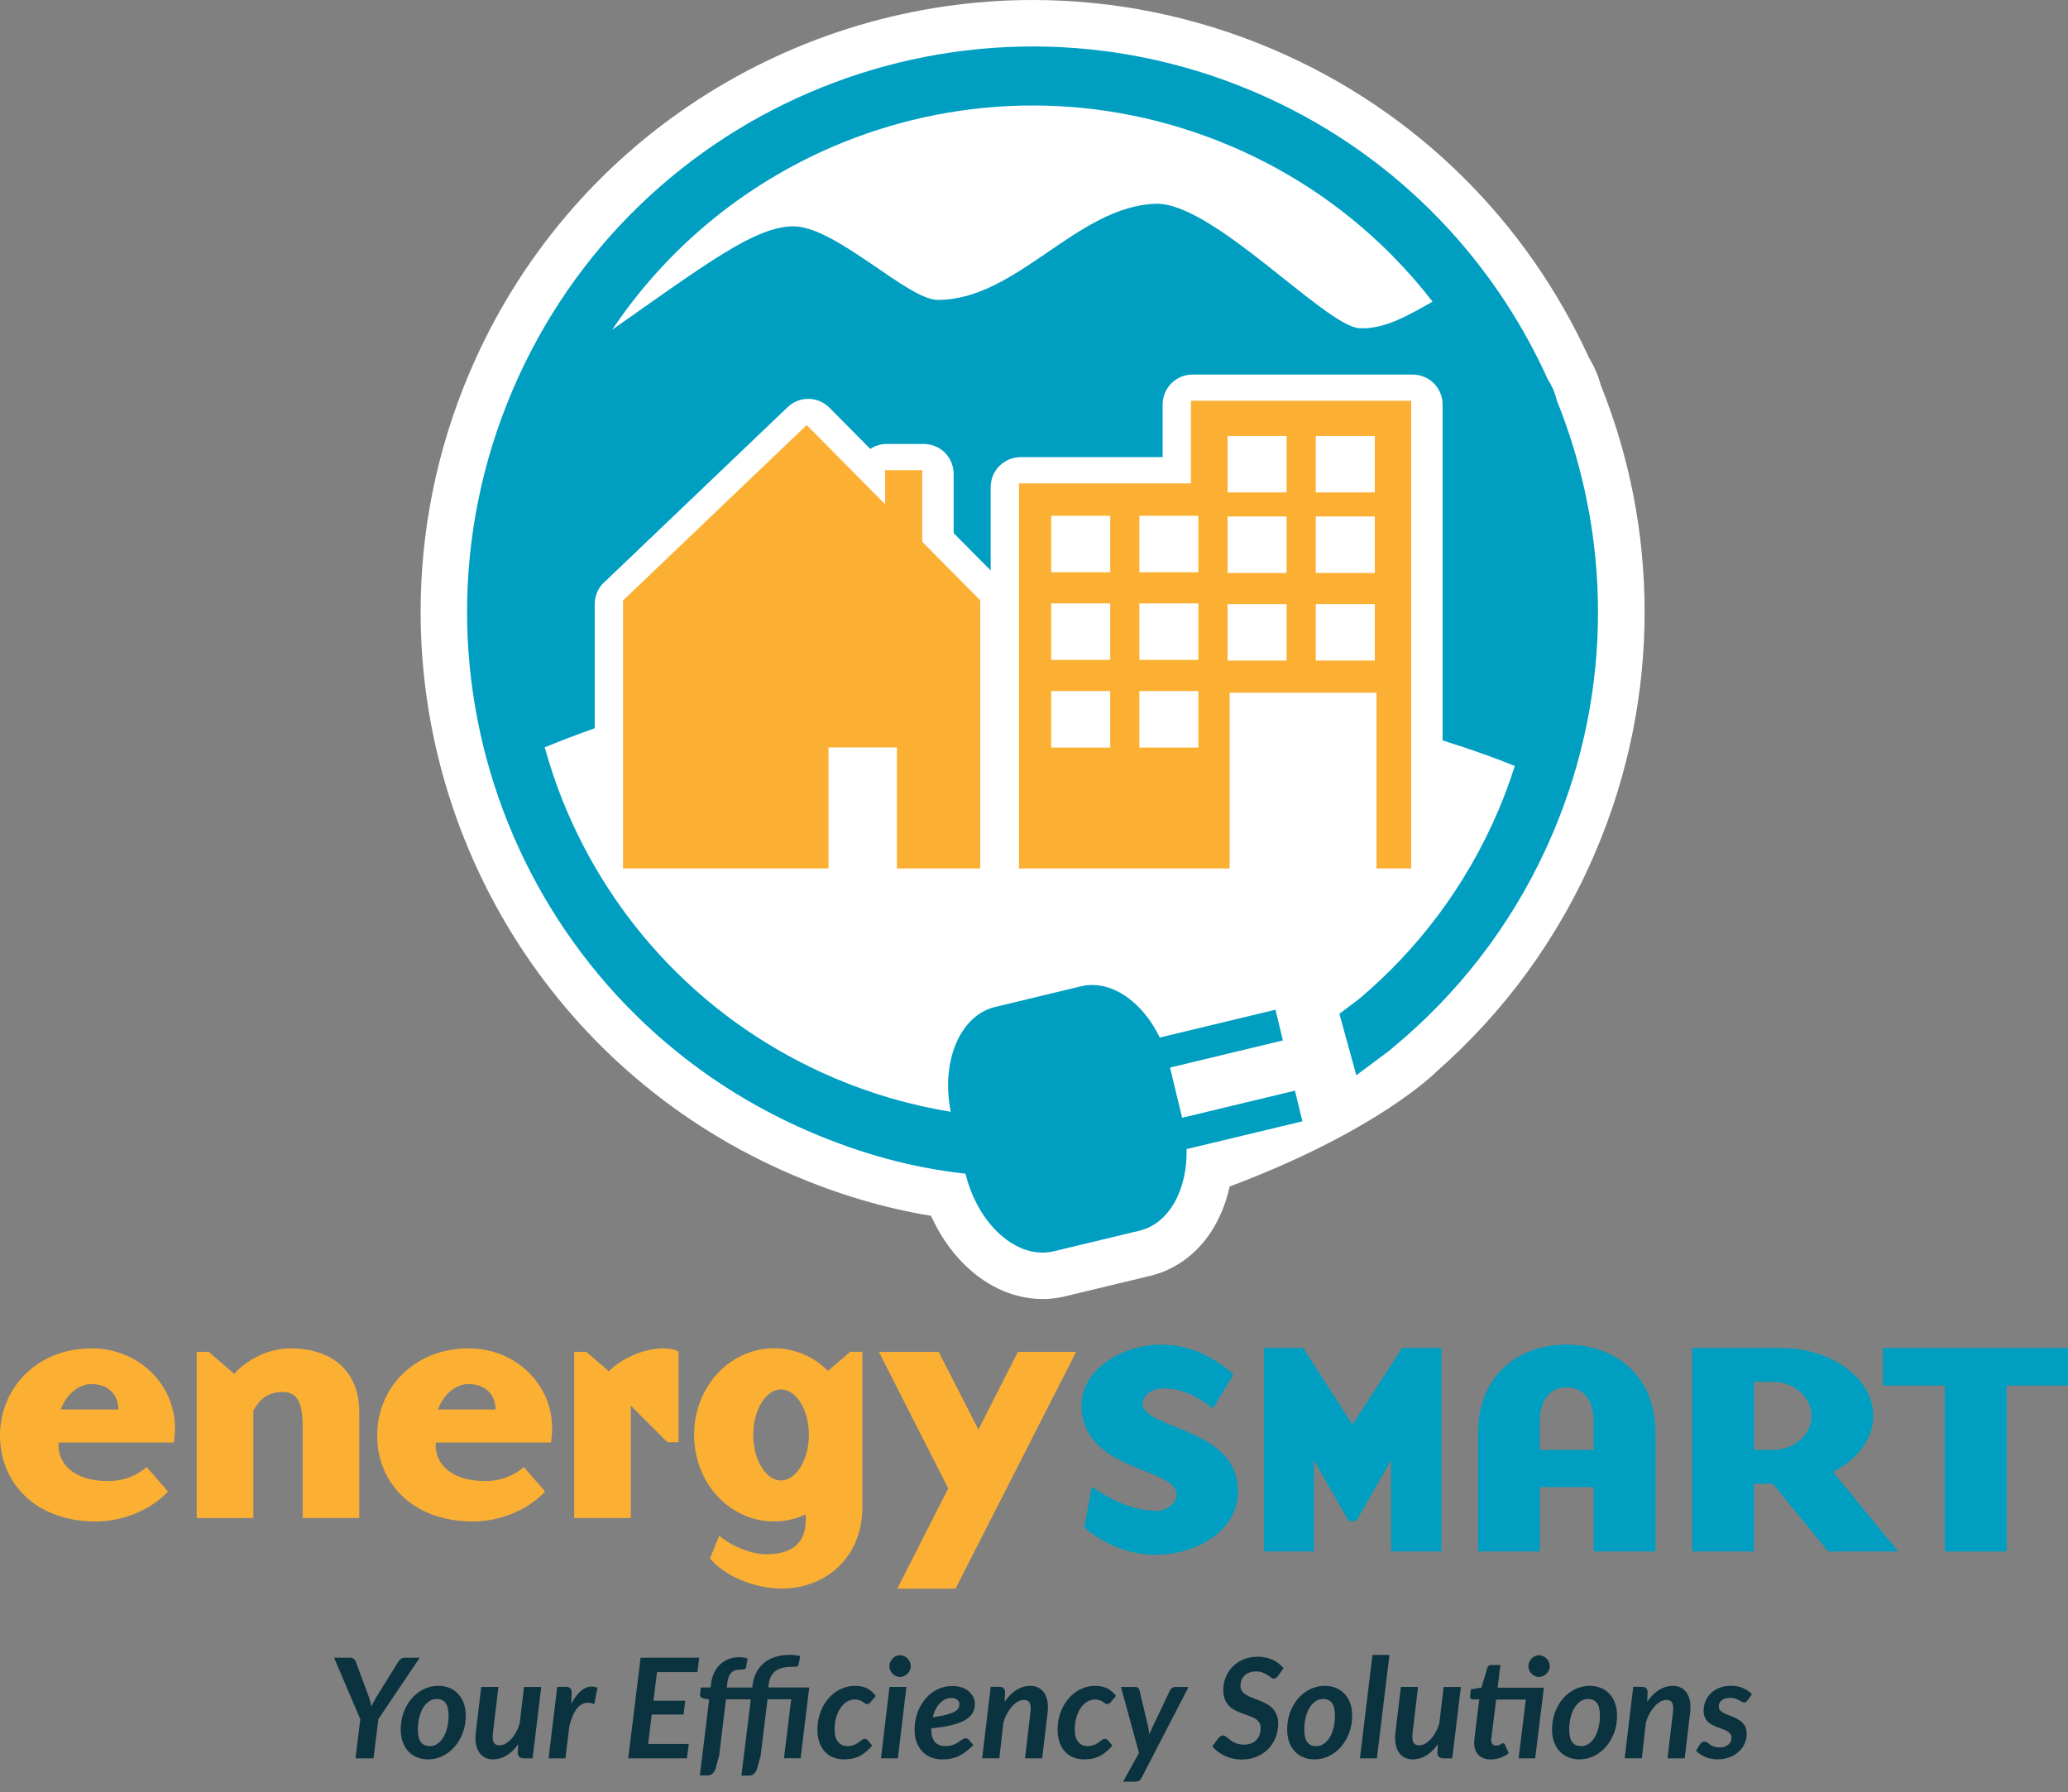 <?xml version="1.0" encoding="UTF-8"?> <svg xmlns="http://www.w3.org/2000/svg" id="Layer_1" data-name="Layer 1" viewBox="0 0 431.03 373.5"><rect x="0" y="0" width="431.03" height="373.5" fill="#808080" stroke="none"/><path d="M240.89,324.02c-5.13,0-10.56-1.97-14.9-5.72l1.59-8.46c6.44,4.45,11,5.02,13.67,5.02,1.52,0,3.98-1.33,3.98-3.43,0-5.66-19.82-4.77-19.82-18.56,0-7.25,8.1-12.66,16.78-12.66,5.21,0,10.63,2.29,14.9,6.23l-4.27,7.05c-5.35-4.07-8.46-4.13-10.7-4.13-2.1,0-3.98,1.65-3.98,3.05,0,5.6,19.89,4.89,19.89,18.38,0,8.2-8.6,13.22-17.14,13.22Z" fill="#009fc2"></path><polygon points="289.93 323.32 289.93 304.31 282.69 316.96 281.1 316.96 273.87 304.31 273.87 323.32 263.45 323.32 263.45 280.92 271.63 280.92 281.9 296.88 292.24 280.92 300.42 280.92 300.42 323.32 289.93 323.32" fill="#009fc2"></polygon><path d="M320.95,323.32h-12.87v-24.74c0-11.95,8.39-18.37,18.45-18.37s18.52,6.42,18.52,18.37v24.74h-12.88v-13.42h-11.21v13.42ZM332.16,296.17c0-4.58-2.32-7.06-5.64-7.06s-5.57,2.48-5.57,7.06v5.98h11.21v-5.98Z" fill="#009fc2"></path><path d="M395.66,323.32h-14.61l-11.57-14.12h-3.91v14.12h-12.88v-42.41h18.45c10.63,0,19.31,6.36,19.31,14.18,0,4.77-3.33,9.03-8.39,11.64l13.59,16.6ZM377.58,295.09c0-3.94-3.61-7.12-8.03-7.12h-3.98v14.18h3.98c4.41,0,8.03-3.18,8.03-7.06Z" fill="#009fc2"></path><polygon points="418.23 288.74 418.23 323.32 405.35 323.32 405.35 288.74 392.47 288.74 392.47 280.92 431.03 280.92 431.03 288.74 418.23 288.74" fill="#009fc2"></polygon><path d="M131.48,316.34h-11.8v-34.62h2.52l4.71,4.05c2.32-2.45,7.09-4.78,11.27-4.78,1.39,0,2.59.27,3.25.66v18.9h-2.32l-7.63-7.62v23.41Z" fill="#fbb034"></path><path d="M163.04,331.06c-6.04,0-12.2-2.79-15.06-6.3l1.92-4.71c2.79,2.32,6.9,3.85,9.75,3.85,5.04,0,8.29-1.99,8.29-7.1v-1.2c-2.06.93-4.24,1.46-6.63,1.46-9.22,0-16.64-8.03-16.64-18.04s7.43-18.04,16.64-18.04c4.38,0,8.29,1.72,11.27,4.71l4.64-3.98h2.52v32.36c0,10.94-8.16,16.98-16.71,16.98ZM162.77,289.55c-3.12,0-5.77,4.25-5.77,9.48s2.66,9.49,5.77,9.49,5.83-4.25,5.83-9.49-2.65-9.48-5.83-9.48Z" fill="#fbb034"></path><polygon points="212.16 281.73 224.29 281.73 199.16 331.06 187.02 331.06 197.64 310.18 183.18 281.73 195.65 281.73 203.93 297.91 212.16 281.73" fill="#fbb034"></polygon><path d="M60.42,280.99c10.35,0,14.46,6.3,14.46,13.06v22.29h-11.8v-19.03c0-5.44-1.33-7.23-4.25-7.23s-4.71,1.53-6.03,3.85v22.42h-11.8v-34.62h2.52l5.3,4.58c2.19-2.52,6.7-5.31,11.6-5.31Z" fill="#fbb034"></path><path d="M100.96,308.65c3.51,0,6.1-1.12,8.22-2.92l4.44,5.1c-3.25,3.52-8.95,6.24-15.05,6.24-12.53,0-19.96-8.03-19.96-17.91s7.69-18.17,19.1-18.17c10.74,0,18.97,9.08,17.11,19.63h-24c-.33,4.71,3.65,8.02,10.15,8.02ZM103.28,293.73c0-3.05-2.06-5.3-5.64-5.3-2.39,0-5.1,1.86-6.36,5.3h12Z" fill="#fbb034"></path><path d="M22.35,308.65c3.51,0,6.1-1.12,8.22-2.92l4.44,5.1c-3.25,3.52-8.95,6.24-15.05,6.24-12.54,0-19.96-8.03-19.96-17.91s7.69-18.17,19.1-18.17c10.74,0,18.96,9.08,17.11,19.63H12.2c-.33,4.71,3.65,8.02,10.15,8.02ZM24.67,293.73c0-3.05-2.05-5.3-5.63-5.3-2.39,0-5.11,1.86-6.37,5.3h12Z" fill="#fbb034"></path><circle cx="216.36" cy="126.13" r="112.28" transform="translate(66.25 326.59) rotate(-83.41)" fill="#fff"></circle><path d="M333.69,80.38c-.61-2.27-1.54-4.25-2.53-5.88-12.74-27.89-35.59-51.35-66.03-64.3C248.87,3.29,231.93,0,215.28,0c-49.61-.01-96.76,29.13-117.41,77.65-6.92,16.26-10.2,33.2-10.2,49.84-.01,49.6,29.13,96.76,77.65,117.41,9.37,3.99,18.81,6.84,28.74,8.47,1.67,3.73,3.9,7.06,6.63,9.84,4.2,4.26,9.89,7.47,16.61,7.5h.05c1.53,0,3.06-.18,4.55-.54l17.89-4.3c5.99-1.43,10.58-5.54,13.26-10.18,1.53-2.63,2.59-5.46,3.23-8.42,31.05-11.67,43-23.84,43-23.84,14.04-12.31,25.57-27.8,33.3-45.98,6.92-16.26,10.2-33.2,10.2-49.85s-3.15-32.33-9.08-47.23ZM224.73,37.2c-6.76,3.48-12.25,7.85-17.17,10.92-4.57,2.91-8.28,4.49-11.35,4.67-.65-.3-2.08-1.07-3.66-2.11-3.16-2.03-7.21-5.01-11.54-7.66-1.69-.97-3.38-1.97-5.19-2.85,1.17-.53,2.35-1.03,3.55-1.51,11.33-4.57,23.52-6.99,35.89-6.99,6.34,0,12.72.63,19.08,1.93-3.51.81-6.72,2.13-9.61,3.6ZM277.25,200.63l-3.9,2.93c-.13.1-.25.2-.37.3-.6-.65-1.29-1.23-2.06-1.69-2.17-1.33-4.84-1.76-7.32-1.16l-17.45,4.2c-1.38-1.69-2.93-3.23-4.65-4.57-3.77-2.95-8.52-5.03-13.85-5.04-1.53,0-3.11.17-4.68.56l-17.82,4.29c-5.98,1.42-10.56,5.53-13.24,10.16-1.64,2.8-2.73,5.84-3.35,9.02-3.64-1.05-7.26-2.33-10.84-3.86-24.41-10.39-42.18-29.56-51.39-52.37-.26-.65-.51-1.3-.76-1.95,25.15-9.13,51.77-12.52,77.03-12.52,42.19-.05,80.64,9.57,100.71,16.42-6.06,14.13-15.07,25.96-26.06,35.28Z" fill="#fff"></path><path d="M324.45,83.35c-.35-1.6-1.02-3-1.85-4.3-11.75-26.02-32.91-47.88-61.26-59.94-59.89-25.47-129.09,2.44-154.56,62.33-25.47,59.9,2.44,129.08,62.33,154.56,10.55,4.48,20.91,7.35,32.13,8.59,2.63,10.75,10.85,17.98,18.41,16.17l17.86-4.29c6.19-1.49,10.01-8.57,9.81-17l24.13-5.79-1.54-6.39-23.52,5.65-2.52-10.46,23.52-5.66-1.54-6.4-24.12,5.8c-3.65-7.59-10.28-12.16-16.46-10.67l-17.86,4.3c-7.35,1.76-11.35,11.42-9.24,21.84-8.16-1.33-16.29-3.63-24.25-7.02-26.84-11.41-46.47-32.58-56.58-57.65-1.48-3.68-2.73-7.45-3.8-11.27,3.45-1.45,6.93-2.74,10.42-3.98v-25.9c0-1.64.66-3.24,1.82-4.4.18-.18.37-.35.57-.51l37.82-36.11c2.46-2.35,6.32-2.29,8.72.12l8.5,8.58c1.01-.66,2.21-1.03,3.42-1.03h7.74c1.64,0,3.24.66,4.4,1.82,1.15,1.16,1.82,2.76,1.82,4.4v12.36l7.72,7.79v-17.4c0-1.64.66-3.24,1.82-4.39,1.16-1.16,2.76-1.83,4.4-1.83h29.62v-10.99c0-1.64.66-3.24,1.82-4.4,1.16-1.15,2.76-1.82,4.4-1.82h45.91c1.64,0,3.24.66,4.4,1.82,1.16,1.16,1.82,2.76,1.82,4.4v70.02c6.22,1.95,11.34,3.8,15.05,5.33-.99,3.09-2.11,6.16-3.4,9.2-6.71,15.77-16.79,29.01-29.05,39.34l-4.11,3.1,3.53,12.81,6.84-5.1,3.44-2.93c12.89-11.3,23.52-25.59,30.67-42.4,12.75-29.99,12.12-62.32.79-90.32ZM283.32,68.4c-7.1-.44-30.67-26.37-42.46-25.94-16.51.59-28.89,20.04-45.41,20.04-6.26,0-21.23-15.33-30.08-15.33-7.88,0-17.89,7.58-37.77,21.54,12-17.91,28.9-31.27,48.13-39.04,25.07-10.1,53.93-10.65,80.78.76,17.19,7.31,31.41,18.65,42.08,32.43-4.59,2.58-9.95,5.86-15.28,5.53Z" fill="#009fc2"></path><g><path d="M192.22,112.89l12.09,12.21v55.89h-17.37v-25.22h-14.25v25.22h-42.84v-55.89h.04l38.25-36.52,16.34,16.5v-7.11h7.74v14.92ZM248.23,83.52v17.21h-35.85v80.26h43.92v-36.64h30.6v36.64h7.23v-97.47h-45.91Z" fill="#fbb034"></path><g><rect x="274.25" y="90.85" width="12.3" height="11.77" fill="#fff"></rect><rect x="274.25" y="107.63" width="12.3" height="11.77" fill="#fff"></rect><rect x="274.25" y="125.89" width="12.3" height="11.77" fill="#fff"></rect><rect x="255.87" y="90.85" width="12.29" height="11.77" fill="#fff"></rect><rect x="255.87" y="107.63" width="12.29" height="11.77" fill="#fff"></rect><rect x="255.87" y="125.89" width="12.29" height="11.77" fill="#fff"></rect><rect x="237.48" y="107.49" width="12.29" height="11.77" fill="#fff"></rect><rect x="237.48" y="125.75" width="12.29" height="11.77" fill="#fff"></rect><rect x="237.48" y="144.01" width="12.29" height="11.78" fill="#fff"></rect><rect x="219.1" y="107.49" width="12.3" height="11.77" fill="#fff"></rect><rect x="219.1" y="125.75" width="12.3" height="11.77" fill="#fff"></rect><rect x="219.1" y="144.01" width="12.3" height="11.78" fill="#fff"></rect></g></g><g><path d="M78.86,358.25l-1.01,8.18h-3.76l1.01-8.15-5.47-12.82h3.35c.33,0,.58.08.77.23.18.16.32.36.41.62l2.7,7.25c.12.36.23.7.32,1.04.09.33.16.66.23.96.15-.32.32-.64.5-.96.18-.32.38-.67.59-1.04l4.51-7.25c.14-.22.31-.42.54-.59.22-.17.49-.26.8-.26h3.12l-8.6,12.79Z" fill="#0b323f"></path><path d="M89.25,366.65c-.82,0-1.58-.14-2.28-.41-.7-.28-1.3-.68-1.81-1.21-.51-.53-.91-1.18-1.2-1.96s-.44-1.66-.44-2.65c0-1.29.21-2.48.62-3.6.42-1.11.98-2.07,1.69-2.89.71-.81,1.54-1.45,2.49-1.91s1.96-.7,3.03-.7c.82,0,1.58.14,2.28.41.7.28,1.3.68,1.81,1.21.51.53.91,1.18,1.2,1.96s.43,1.66.43,2.65c0,1.28-.21,2.47-.62,3.57-.42,1.11-.98,2.07-1.69,2.89-.71.82-1.54,1.46-2.49,1.93-.95.47-1.96.7-3.03.7ZM89.59,363.89c.6,0,1.14-.17,1.62-.52.48-.34.89-.8,1.23-1.38.34-.58.6-1.24.78-2.01.18-.76.28-1.57.28-2.41,0-1.21-.2-2.1-.61-2.66s-1.02-.85-1.86-.85c-.6,0-1.14.17-1.63.51-.49.34-.9.8-1.24,1.37-.34.58-.6,1.25-.78,2.01s-.28,1.57-.28,2.42c0,1.21.2,2.1.61,2.66.41.57,1.03.85,1.87.85Z" fill="#0b323f"></path><path d="M112.81,351.55l-1.8,14.88h-1.81c-.85,0-1.28-.41-1.28-1.23l.09-1.71c-.75,1.06-1.58,1.86-2.47,2.38-.89.52-1.82.78-2.78.78-.62,0-1.17-.13-1.67-.38-.49-.25-.9-.62-1.22-1.09s-.54-1.07-.67-1.78c-.13-.71-.14-1.51-.02-2.41l1.12-9.44h3.58l-1.12,9.44c-.13.98-.08,1.67.14,2.1.22.42.63.63,1.22.63.39,0,.78-.11,1.18-.32.4-.21.79-.52,1.17-.91.38-.4.72-.87,1.04-1.43s.58-1.18.8-1.86l.91-7.64h3.58Z" fill="#0b323f"></path><path d="M119.05,355.12c.38-.74.78-1.37,1.21-1.89.43-.53.88-.94,1.34-1.23s.94-.47,1.44-.52c.49-.05.99.03,1.48.24l-.65,3.42c-1.18-.49-2.21-.37-3.1.36-.88.73-1.59,2.18-2.12,4.33l-.8,6.6h-3.51l1.8-14.89h1.83c.38,0,.67.09.88.28s.31.48.31.88l-.1,2.42Z" fill="#0b323f"></path><path d="M136.94,348.46l-.74,5.96h6.63l-.36,2.89h-6.63l-.75,6.12h8.47l-.38,3h-12.24l2.58-20.97h12.22l-.38,3h-8.42Z" fill="#0b323f"></path><path d="M151.47,351.68h5.32l.06-.48c.11-.91.34-1.75.72-2.52.37-.77.88-1.43,1.51-2,.64-.57,1.41-1.01,2.33-1.33.91-.32,1.96-.48,3.15-.48.18,0,.38,0,.58.01s.4.03.6.05.39.05.57.09.34.08.48.12l-.35,1.78c-.05.22-.18.35-.41.38s-.48.05-.78.05c-.88,0-1.62.08-2.23.24-.61.16-1.11.4-1.5.72-.39.32-.69.73-.91,1.22-.21.49-.36,1.06-.43,1.72l-.04.41h8.53l-1.8,14.75h-3.47l1.51-12.28h-4.94l-1.42,11.69-.74,2.73c-.15.46-.36.83-.64,1.09-.28.26-.68.39-1.2.39h-1.44l1.96-15.89h-5.18l-1.41,11.67-.74,2.73c-.15.46-.37.82-.64,1.08-.28.26-.67.38-1.2.38h-1.45l1.94-15.85-1.13-.2c-.25-.05-.45-.14-.6-.28-.15-.14-.21-.33-.17-.59l.17-1.41h2.03l.1-.84c.11-.85.33-1.61.66-2.29.33-.68.76-1.25,1.27-1.72.51-.47,1.1-.84,1.78-1.09s1.4-.38,2.18-.38c.63,0,1.2.09,1.73.28l-.33,1.86c-.05.22-.18.35-.4.39-.22.04-.47.06-.75.06-.38,0-.72.04-1.03.12-.31.08-.58.23-.81.44-.23.21-.43.5-.58.86s-.27.81-.33,1.36l-.13.96Z" fill="#0b323f"></path><path d="M180.38,365.15c-.45.37-.91.66-1.37.88-.46.22-.95.38-1.46.47-.51.09-1.07.14-1.67.14-.86,0-1.63-.15-2.31-.44-.68-.29-1.26-.71-1.73-1.25-.47-.54-.84-1.19-1.09-1.96-.25-.76-.38-1.61-.38-2.55,0-.8.09-1.59.26-2.35.17-.76.42-1.48.75-2.16.33-.68.72-1.29,1.19-1.86s.99-1.04,1.57-1.45c.58-.41,1.21-.72,1.89-.95.68-.23,1.4-.34,2.17-.34.99,0,1.83.17,2.52.52.69.35,1.3.87,1.83,1.57l-1.15,1.36c-.08.09-.17.17-.29.24s-.24.11-.38.11c-.17,0-.31-.05-.44-.15-.13-.1-.29-.21-.46-.33-.18-.12-.4-.22-.67-.33-.27-.1-.61-.15-1.04-.15-.55,0-1.08.15-1.58.45-.5.3-.95.72-1.33,1.28-.39.55-.69,1.21-.92,1.99-.23.77-.34,1.63-.34,2.57,0,1.09.24,1.94.72,2.53.48.59,1.14.89,1.97.89.37,0,.69-.04.97-.12s.53-.17.75-.28c.22-.11.41-.23.57-.36.16-.13.32-.25.46-.36.14-.11.28-.21.41-.28.13-.08.27-.12.43-.12.12,0,.24.03.36.09.11.06.21.14.3.24l.9,1.1c-.49.54-.96,1-1.41,1.36Z" fill="#0b323f"></path><path d="M188.92,351.55l-1.78,14.88h-3.52l1.78-14.88h3.52ZM189.84,347.22c0,.31-.07.6-.2.87-.13.27-.3.51-.51.71-.21.2-.46.37-.73.49-.27.12-.55.18-.84.18s-.55-.06-.81-.18c-.26-.12-.49-.28-.7-.49s-.37-.44-.49-.71c-.12-.27-.18-.56-.18-.87s.06-.6.19-.88c.12-.28.29-.52.49-.73s.44-.37.7-.49c.27-.12.54-.18.82-.18s.57.06.84.18.51.28.72.49c.21.2.37.45.5.73s.19.58.19.9Z" fill="#0b323f"></path><path d="M194.1,360.37c0,2.34.99,3.51,2.97,3.51.42,0,.8-.04,1.13-.12.33-.08.62-.18.86-.3.25-.12.47-.25.67-.39.2-.14.38-.28.55-.39.17-.12.33-.21.5-.3.16-.08.34-.12.54-.12.12,0,.23.03.34.09.11.06.21.14.3.23l.91,1.1c-.51.51-1.01.96-1.51,1.33s-1,.69-1.51.93c-.51.24-1.05.42-1.62.54-.57.12-1.19.17-1.86.17-.87,0-1.66-.15-2.36-.44-.71-.29-1.31-.71-1.81-1.25-.5-.54-.89-1.18-1.17-1.94s-.41-1.61-.41-2.54c0-.78.08-1.55.25-2.3s.41-1.47.73-2.15.71-1.3,1.17-1.87.99-1.06,1.57-1.48c.58-.42,1.23-.74,1.93-.97.7-.23,1.45-.35,2.25-.35s1.45.11,2.04.33c.58.22,1.07.51,1.46.86s.68.75.88,1.18c.19.44.29.86.29,1.28,0,.67-.13,1.28-.4,1.83-.27.55-.74,1.04-1.42,1.48-.68.44-1.61.81-2.79,1.12-1.18.31-2.68.56-4.5.75v.19ZM198.33,353.84c-.48,0-.93.1-1.35.3-.42.2-.79.48-1.12.83-.33.36-.62.79-.87,1.28-.25.5-.44,1.04-.59,1.63,1.2-.17,2.16-.35,2.89-.54.73-.2,1.29-.41,1.69-.64.4-.23.66-.47.79-.74.13-.27.2-.54.2-.83,0-.14-.03-.29-.09-.45-.06-.15-.16-.29-.29-.41s-.3-.22-.51-.3-.46-.12-.75-.12Z" fill="#0b323f"></path><path d="M209.41,354.63c.75-1.11,1.59-1.94,2.51-2.49.92-.55,1.87-.82,2.84-.82.62,0,1.17.13,1.67.38.49.25.9.62,1.22,1.09.32.48.54,1.07.67,1.77.13.7.14,1.5.02,2.4l-1.12,9.47h-3.58l1.12-9.47c.13-.97.08-1.66-.14-2.08-.22-.42-.63-.63-1.22-.63-.4,0-.8.11-1.22.34-.42.23-.82.55-1.2.97-.39.42-.74.92-1.07,1.51-.32.58-.59,1.24-.79,1.96l-.83,7.39h-3.58l1.78-14.89h1.81c.38,0,.67.09.88.28s.31.48.31.88l-.09,1.93Z" fill="#0b323f"></path><path d="M230.44,365.15c-.45.37-.91.66-1.37.88-.46.22-.95.38-1.46.47-.51.09-1.07.14-1.67.14-.86,0-1.63-.15-2.31-.44-.68-.29-1.26-.71-1.73-1.25-.47-.54-.84-1.19-1.09-1.96-.25-.76-.38-1.61-.38-2.55,0-.8.09-1.59.26-2.35.17-.76.42-1.48.75-2.16.33-.68.72-1.29,1.19-1.86s.99-1.04,1.57-1.45c.58-.41,1.21-.72,1.89-.95.68-.23,1.4-.34,2.17-.34.99,0,1.83.17,2.52.52.69.35,1.3.87,1.83,1.57l-1.15,1.36c-.08.09-.17.17-.29.24s-.24.11-.38.11c-.17,0-.31-.05-.44-.15-.13-.1-.29-.21-.46-.33-.18-.12-.4-.22-.67-.33-.27-.1-.61-.15-1.04-.15-.55,0-1.08.15-1.58.45-.5.3-.95.72-1.33,1.28-.39.55-.69,1.21-.92,1.99-.23.77-.34,1.63-.34,2.57,0,1.09.24,1.94.72,2.53.48.59,1.14.89,1.97.89.37,0,.69-.04.97-.12s.53-.17.75-.28c.22-.11.41-.23.57-.36.16-.13.32-.25.46-.36.14-.11.28-.21.41-.28.13-.08.27-.12.43-.12.12,0,.24.03.36.09.11.06.21.14.3.24l.9,1.1c-.49.54-.96,1-1.41,1.36Z" fill="#0b323f"></path><path d="M247.73,351.55l-9.83,19c-.14.25-.29.44-.48.56-.18.12-.41.18-.68.18h-2.65l3.31-6-3.76-13.73h3c.26,0,.46.07.59.2.13.13.22.29.27.47l1.83,7.71c.1.49.17.99.22,1.48.11-.25.21-.5.33-.75s.22-.5.34-.75l3.67-7.71c.1-.19.24-.35.42-.47.18-.12.37-.18.57-.18h2.87Z" fill="#0b323f"></path><path d="M266.38,349.23c-.14.19-.27.34-.4.43-.13.09-.29.14-.49.14s-.39-.08-.59-.23c-.2-.15-.44-.33-.72-.51s-.61-.36-1-.51c-.39-.16-.85-.23-1.39-.23s-.99.08-1.39.23c-.41.15-.75.37-1.02.64s-.48.59-.62.96c-.14.37-.21.76-.21,1.19s.11.81.34,1.11.52.55.89.78c.37.22.79.42,1.26.59.47.17.95.36,1.44.55s.97.42,1.44.67c.47.25.89.56,1.26.93.37.37.66.81.89,1.33.23.52.34,1.14.34,1.88,0,1.03-.18,1.99-.54,2.9s-.87,1.7-1.52,2.38c-.66.68-1.46,1.22-2.41,1.62-.95.4-2.01.6-3.17.6-.61,0-1.21-.07-1.8-.2-.59-.13-1.15-.32-1.67-.56-.52-.24-1.01-.53-1.45-.87-.44-.34-.83-.72-1.16-1.13l1.33-1.8c.11-.13.24-.25.41-.33s.33-.13.49-.13c.15,0,.31.05.46.15.15.1.31.21.49.35.18.14.37.29.58.46.21.17.44.32.71.46.27.14.57.26.91.35.34.1.73.15,1.17.15,1.1,0,1.96-.31,2.58-.93.62-.62.93-1.47.93-2.57,0-.48-.11-.88-.33-1.19-.22-.31-.52-.57-.88-.78-.37-.21-.79-.4-1.25-.56-.47-.16-.94-.33-1.43-.51s-.96-.39-1.43-.62c-.47-.24-.89-.54-1.25-.91s-.66-.83-.88-1.37-.33-1.21-.33-2c0-.9.17-1.76.5-2.6.33-.83.81-1.56,1.44-2.2.62-.63,1.38-1.14,2.26-1.52.88-.38,1.88-.57,2.99-.57.57,0,1.12.06,1.65.17.53.12,1.02.28,1.47.49.45.21.87.47,1.25.76s.71.62.99.98l-1.13,1.58Z" fill="#0b323f"></path><path d="M274.01,366.65c-.82,0-1.58-.14-2.28-.41-.7-.28-1.3-.68-1.81-1.21-.51-.53-.91-1.18-1.2-1.96s-.44-1.66-.44-2.65c0-1.29.21-2.48.62-3.6.42-1.11.98-2.07,1.69-2.89.71-.81,1.54-1.45,2.49-1.91s1.96-.7,3.03-.7c.82,0,1.58.14,2.28.41.7.28,1.3.68,1.81,1.21.51.53.91,1.18,1.2,1.96s.43,1.66.43,2.65c0,1.28-.21,2.47-.62,3.57-.42,1.11-.98,2.07-1.69,2.89-.71.82-1.54,1.46-2.49,1.93-.95.47-1.96.7-3.03.7ZM274.34,363.89c.6,0,1.14-.17,1.62-.52.48-.34.89-.8,1.23-1.38.34-.58.6-1.24.78-2.01.18-.76.28-1.57.28-2.41,0-1.21-.2-2.1-.61-2.66s-1.02-.85-1.86-.85c-.6,0-1.14.17-1.63.51-.49.34-.9.8-1.24,1.37-.34.58-.6,1.25-.78,2.01s-.28,1.57-.28,2.42c0,1.21.2,2.1.61,2.66.41.57,1.03.85,1.87.85Z" fill="#0b323f"></path><path d="M283.45,366.43l2.61-21.55h3.54l-2.62,21.55h-3.52Z" fill="#0b323f"></path><path d="M304.49,351.55l-1.8,14.88h-1.81c-.85,0-1.28-.41-1.28-1.23l.09-1.71c-.75,1.06-1.58,1.86-2.47,2.38-.89.52-1.82.78-2.78.78-.62,0-1.17-.13-1.67-.38-.49-.25-.9-.62-1.22-1.09s-.54-1.07-.67-1.78c-.13-.71-.14-1.51-.02-2.41l1.12-9.44h3.58l-1.12,9.44c-.13.98-.08,1.67.14,2.1.22.42.63.63,1.22.63.39,0,.78-.11,1.18-.32.4-.21.79-.52,1.17-.91.38-.4.72-.87,1.04-1.43s.58-1.18.8-1.86l.91-7.64h3.58Z" fill="#0b323f"></path><path d="M319.97,366.43h-3.45l1.51-12.25h-6.19l-.81,6.54c-.05.4-.09.71-.12.94-.03.23-.05.41-.07.54-.01.13-.02.22-.03.28s0,.09,0,.11c0,.37.09.66.27.87.18.21.43.32.76.32.2,0,.38-.03.52-.08.15-.05.27-.11.38-.17.11-.06.2-.11.29-.17.09-.05.17-.08.25-.08.11,0,.19.03.25.08.06.05.11.13.16.24l.78,1.74c-.54.44-1.13.76-1.78.99-.64.22-1.29.33-1.95.33-1.05,0-1.89-.29-2.5-.86s-.94-1.37-.98-2.41v-.24c0-.09,0-.23.02-.41s.04-.42.07-.71c.03-.29.08-.67.14-1.14l.83-6.73h-1.33c-.19,0-.35-.06-.46-.18s-.15-.3-.12-.54l.17-1.38,2.2-.38,1.22-4.09c.06-.19.15-.34.29-.45s.3-.16.51-.16h1.93l-.58,4.73h9.64l-1.81,14.7ZM323.02,347.22c0,.31-.07.6-.2.87-.13.27-.3.51-.51.71-.21.2-.45.37-.72.49-.27.12-.55.18-.84.18s-.55-.06-.82-.18c-.27-.12-.5-.28-.7-.49s-.36-.44-.49-.71c-.12-.27-.18-.56-.18-.87s.06-.6.19-.88c.13-.28.29-.52.49-.73s.44-.37.7-.49.54-.18.82-.18.57.06.84.18.51.28.72.49c.21.2.38.45.5.73.12.28.19.58.19.9Z" fill="#0b323f"></path><path d="M329.22,366.65c-.82,0-1.58-.14-2.28-.41-.7-.28-1.3-.68-1.81-1.21-.51-.53-.91-1.18-1.2-1.96s-.44-1.66-.44-2.65c0-1.29.21-2.48.62-3.6.42-1.11.98-2.07,1.69-2.89.71-.81,1.54-1.45,2.49-1.91s1.96-.7,3.03-.7c.82,0,1.58.14,2.28.41.7.28,1.3.68,1.81,1.21.51.53.91,1.18,1.2,1.96s.43,1.66.43,2.65c0,1.28-.21,2.47-.62,3.57-.42,1.11-.98,2.07-1.69,2.89-.71.82-1.54,1.46-2.49,1.93-.95.47-1.96.7-3.03.7ZM329.56,363.89c.6,0,1.14-.17,1.62-.52.48-.34.89-.8,1.23-1.38.34-.58.6-1.24.78-2.01.18-.76.28-1.57.28-2.41,0-1.21-.2-2.1-.61-2.66s-1.02-.85-1.86-.85c-.6,0-1.14.17-1.63.51-.49.34-.9.8-1.24,1.37-.34.58-.6,1.25-.78,2.01s-.28,1.57-.28,2.42c0,1.21.2,2.1.61,2.66.41.57,1.03.85,1.87.85Z" fill="#0b323f"></path><path d="M343.33,354.63c.75-1.11,1.59-1.94,2.51-2.49.92-.55,1.87-.82,2.84-.82.62,0,1.17.13,1.67.38.49.25.9.62,1.22,1.09.32.48.54,1.07.67,1.77.13.7.14,1.5.02,2.4l-1.12,9.47h-3.58l1.12-9.47c.13-.97.08-1.66-.14-2.08-.22-.42-.63-.63-1.22-.63-.4,0-.8.11-1.22.34-.42.23-.82.55-1.2.97-.39.42-.74.92-1.07,1.51-.32.58-.59,1.24-.79,1.96l-.83,7.39h-3.58l1.78-14.89h1.81c.38,0,.67.09.88.28s.31.48.31.88l-.09,1.93Z" fill="#0b323f"></path><path d="M364.23,354.35c-.11.15-.21.26-.3.33-.1.06-.22.09-.38.09-.17,0-.35-.05-.52-.14-.17-.1-.38-.21-.6-.33-.23-.12-.49-.23-.78-.33-.29-.1-.65-.15-1.05-.15-.76,0-1.35.17-1.75.51-.41.34-.61.77-.61,1.28,0,.4.14.72.43.96.29.24.65.46,1.08.64.44.18.9.37,1.4.56s.96.43,1.4.71c.43.29.79.65,1.08,1.1s.43,1.03.43,1.73-.14,1.4-.43,2.04-.69,1.22-1.23,1.7c-.53.49-1.17.88-1.92,1.16-.75.28-1.59.43-2.53.43-.46,0-.92-.05-1.36-.14-.44-.09-.86-.22-1.24-.38s-.73-.36-1.05-.58c-.32-.22-.59-.46-.81-.72l.88-1.36c.11-.16.23-.29.38-.38.14-.09.32-.13.54-.13s.39.06.55.19c.16.13.36.26.57.41.22.15.48.29.8.41.31.12.72.19,1.21.19.4,0,.75-.05,1.05-.16.3-.11.56-.25.78-.43s.37-.4.48-.64c.11-.24.16-.5.16-.77,0-.33-.08-.6-.25-.82-.17-.22-.38-.41-.66-.57-.28-.16-.59-.3-.93-.42-.35-.12-.7-.25-1.07-.38-.36-.14-.71-.29-1.06-.46-.34-.17-.65-.39-.93-.66s-.5-.59-.66-.97c-.16-.38-.25-.85-.25-1.4,0-.66.13-1.3.38-1.92.25-.62.62-1.17,1.1-1.65.48-.48,1.08-.86,1.79-1.15.71-.29,1.53-.44,2.44-.44s1.79.16,2.52.49c.73.32,1.35.74,1.84,1.24l-.91,1.31Z" fill="#0b323f"></path></g></svg> 